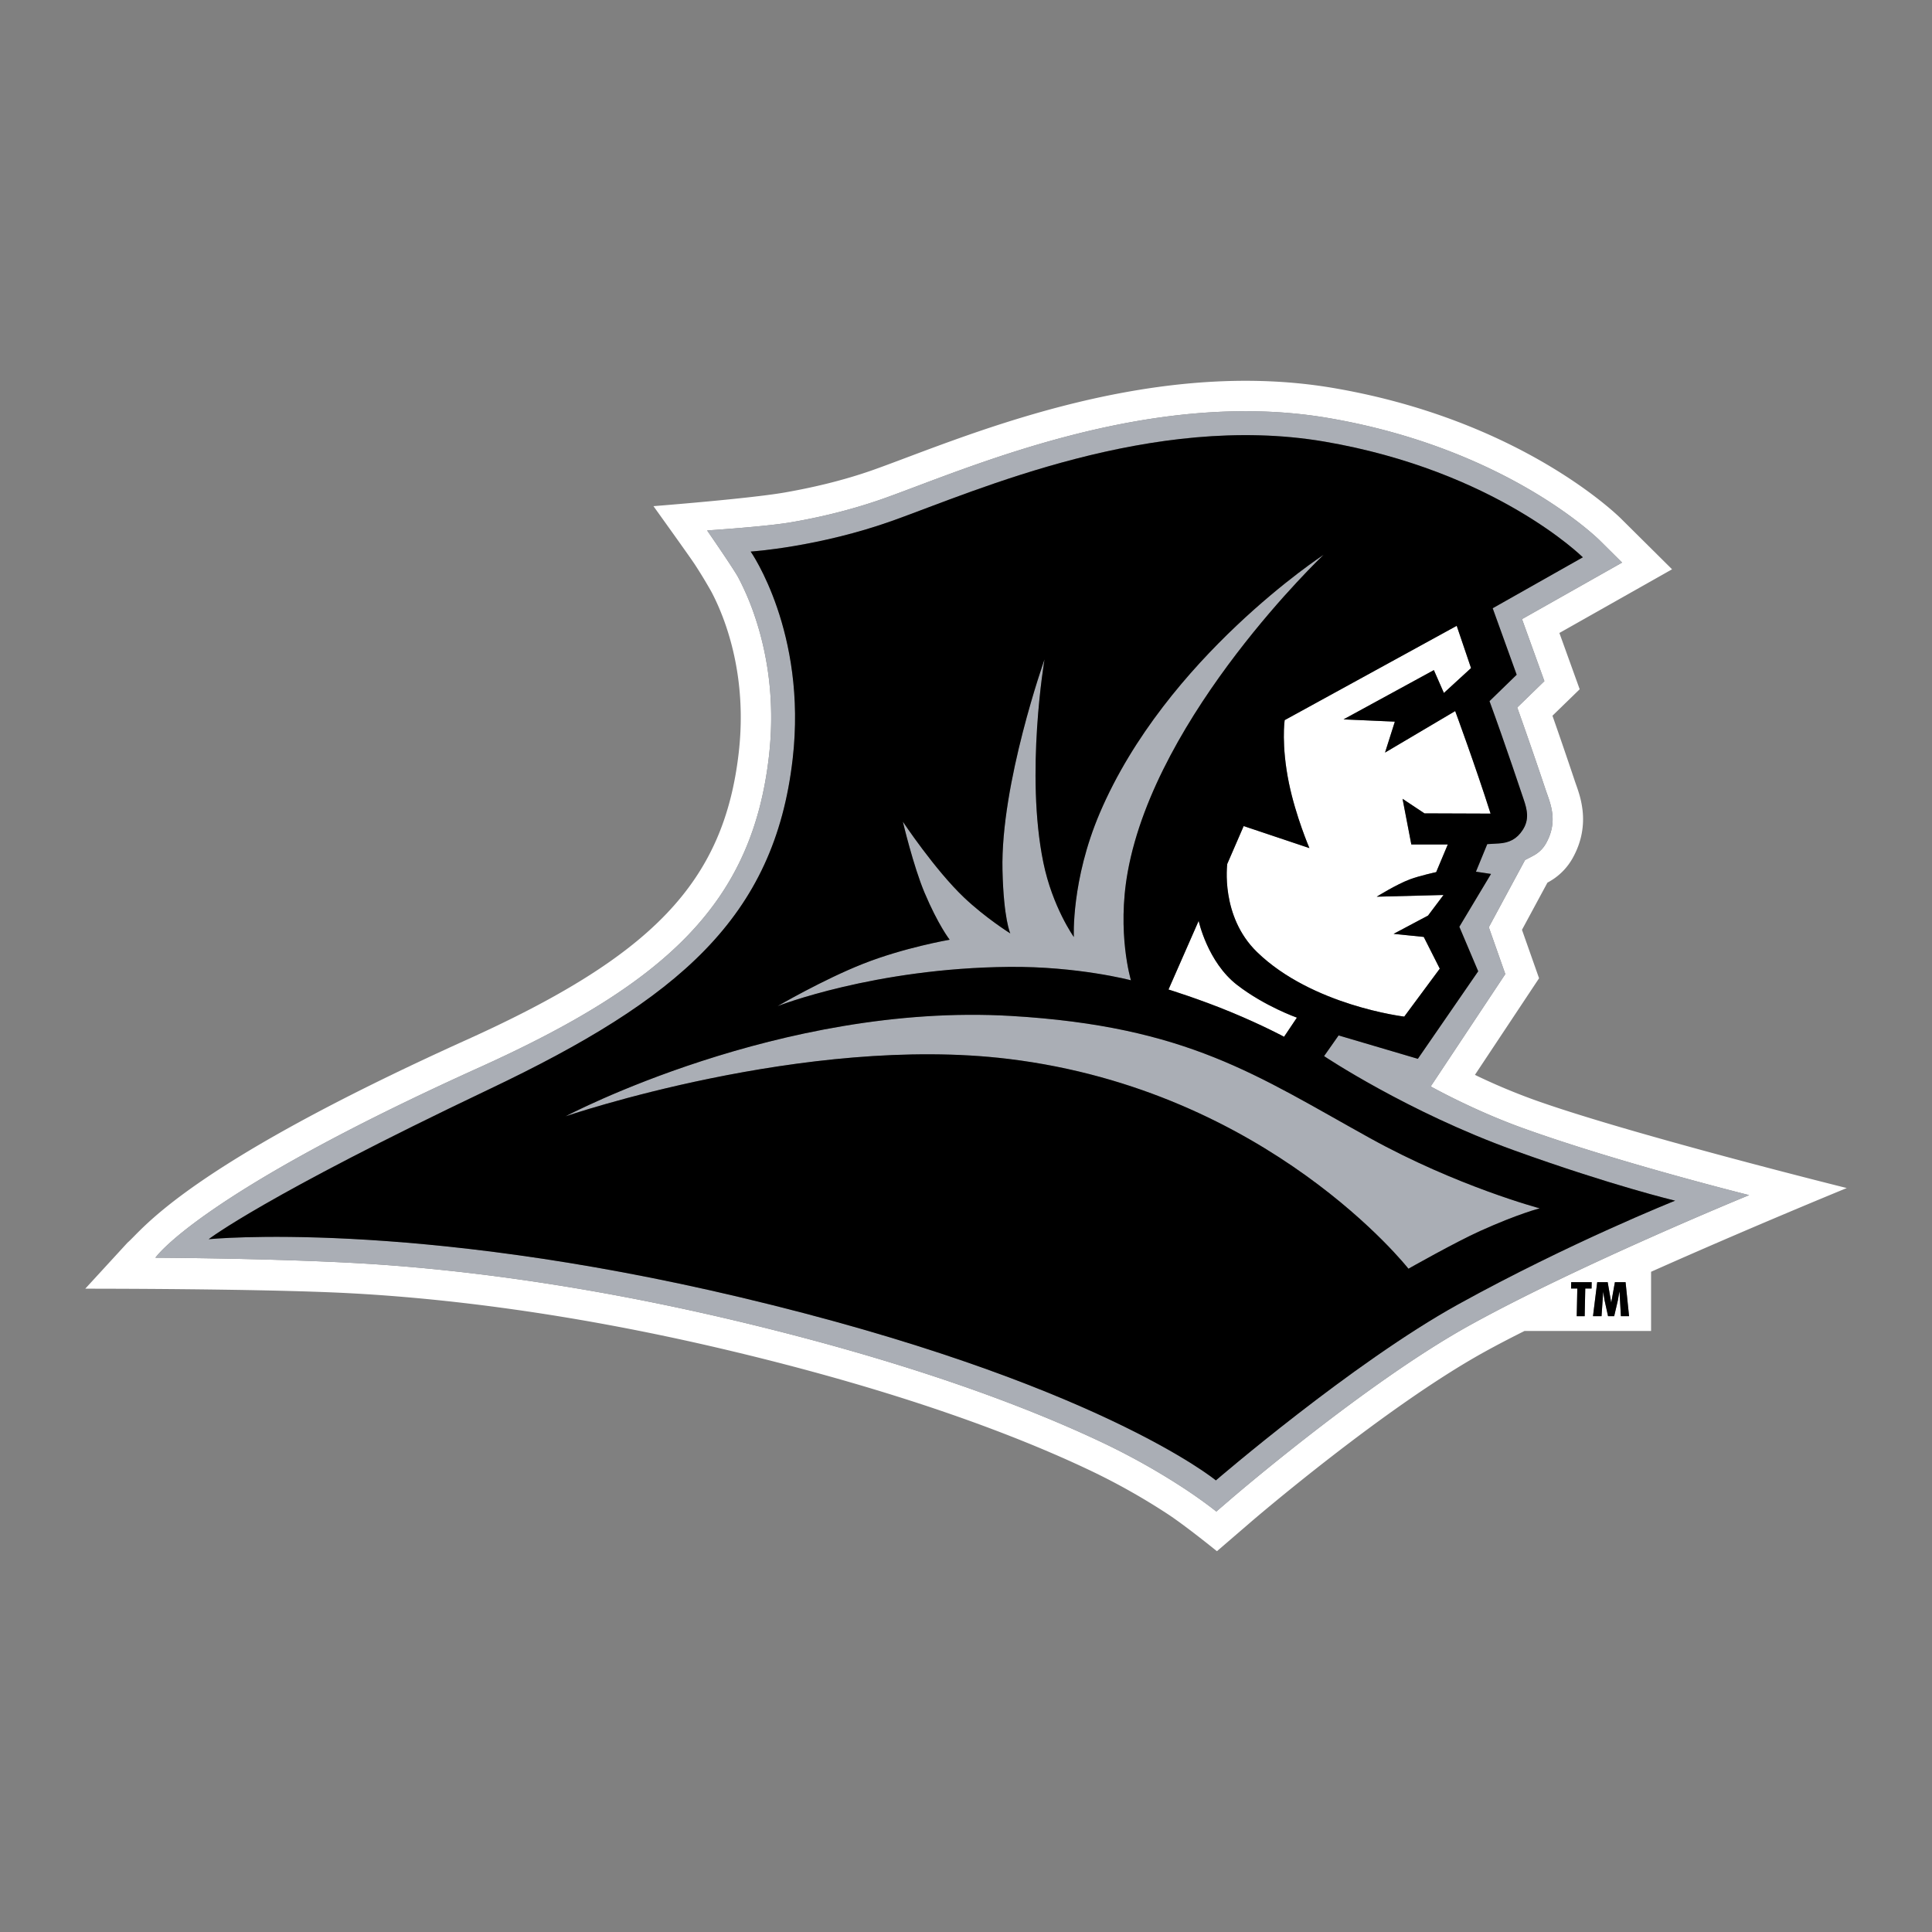 <svg xmlns="http://www.w3.org/2000/svg" width="2500" height="2500" viewBox="0 0 192.756 192.756"><rect x="0" y="0" width="192.756" height="192.756" fill="#808080" stroke="none"/><g fill-rule="evenodd" clip-rule="evenodd"><path fill="#fff" fill-opacity="0" d="M0 0h192.756v192.756H0V0z"/><path d="M152.934 109.684a62.54 62.54 0 0 1-5.781-2.443l6.4-9.639-1.705-4.834 2.539-4.705a7.16 7.16 0 0 0 .709-.438 6.094 6.094 0 0 0 1.764-1.934c.971-1.698 1.193-3.342 1.037-4.804a9.575 9.575 0 0 0-.377-1.787c-.121-.396-.256-.764-.375-1.105 0 0-1.072-3.218-2.256-6.587l2.717-2.641-2.025-5.615 11.242-6.353-5.082-5.044c-.477-.473-10.133-9.875-28.707-13.043-9.615-1.641-19.139-.236-27.09 1.822-7.768 2.012-14.397 4.763-18.611 6.274-3.391 1.217-6.628 1.902-9.011 2.323-3.489.615-13.125 1.368-13.125 1.368s3.402 4.737 4.065 5.722a48.817 48.817 0 0 1 1.707 2.807c.409.769.939 1.902 1.437 3.354 1.018 2.972 1.913 7.325 1.298 12.703-1.484 12.987-8.677 20.312-27.12 28.644-28.124 12.705-32.282 18.896-33.863 20.252l-4.216 4.592s17.355-.014 26.209.443c8.915.461 21.84 1.879 37.889 5.688 17.438 4.137 28.939 8.586 35.986 11.92a65.428 65.428 0 0 1 7.945 4.455c1.807 1.191 4.879 3.686 4.879 3.686l3.436-2.959c.072-.062 13.277-11.412 23.27-16.932 1.176-.65 2.521-1.352 3.986-2.084h12.623v-5.904c9.916-4.422 19.525-8.354 19.525-8.354s-21.874-5.442-31.319-8.848zm5.857 18.869h-.629l-.059 2.766h-.793l.059-2.766h-.623l.012-.631h2.045l-.012.631zm2.928 2.765l-.141-2.445h-.012l-.145.838-.375 1.607h-.611l-.355-1.625-.117-.758.002-.062h-.012l-.168 2.445h-.852l.422-3.396h1.045l.346 2.006h.012l.361-2.006h1.064l.35 3.396h-.814zm-15.071.899c-10.312 5.697-23.75 17.26-23.781 17.287l-1.514 1.303s-1.205-.98-3.148-2.264a68.8 68.8 0 0 0-8.318-4.664c-7.258-3.434-18.962-7.949-36.584-12.131-16.279-3.861-29.391-5.297-38.433-5.764-8.917-.461-19.364-.5-19.364-.5s4.292-6.324 32.328-18.988c18.792-8.49 27.219-16.479 28.886-31.066.675-5.905-.306-10.714-1.442-14.031a26.103 26.103 0 0 0-1.629-3.797c-.211-.397-.931-1.485-1.596-2.474-.67-.995-1.503-2.205-1.503-2.205s5.788-.379 8.277-.799c2.523-.425 5.943-1.171 9.53-2.458 4.155-1.49 10.688-4.21 18.346-6.193 7.74-2.004 16.793-3.309 25.818-1.769 17.752 3.029 26.869 11.998 27.08 12.206l2.236 2.219-9.984 5.641 2.232 6.186-2.709 2.633a459.936 459.936 0 0 1 2.887 8.367c.111.317.24.66.352 1.031.117.381.217.789.262 1.224.096.883-.027 1.878-.654 2.975a3.05 3.05 0 0 1-.896.975c-.299.215-.9.494-1.174.649l-3.613 6.7 1.646 4.674-7.443 11.211c1.656.904 5.186 2.711 9.16 4.145 9.564 3.449 22.611 6.697 22.611 6.697s-16.873 6.906-27.866 12.98z" fill="#fff"/><path d="M128.6 78.14c.68 3.303 2.041 6.475 2.041 6.475l-6.559-2.198-1.637 3.776s-.707 5.22 2.965 8.789c5.504 5.35 14.693 6.445 14.693 6.445l3.545-4.784-1.6-3.166-3.006-.306 3.434-1.824 1.545-2.055-6.664.172s1.947-1.22 3.311-1.731c.994-.371 2.621-.721 2.621-.721l1.158-2.758h-3.637l-.877-4.557 2.188 1.453 6.596.024c-1.506-4.743-3.531-10.231-3.531-10.231l-7 4.141.979-3.086-5.119-.226 9.012-4.916 1 2.281 2.709-2.484-1.43-4.216-17.164 9.411c-.001.001-.362 2.455.427 6.292zM119.59 91.874l-3.01 6.851s3.162.979 6.248 2.26c3.188 1.32 5.283 2.455 5.283 2.455l1.281-1.91s-3.199-1.125-5.961-3.256c-2.956-2.281-3.841-6.4-3.841-6.4z" fill="#fff"/><path d="M151.902 112.539c-3.975-1.434-7.504-3.24-9.16-4.145l7.443-11.211-1.646-4.674 3.613-6.7c.273-.156.875-.435 1.174-.649a3.06 3.06 0 0 0 .896-.975c.627-1.097.75-2.091.654-2.975a6.388 6.388 0 0 0-.262-1.224c-.111-.371-.24-.713-.352-1.031 0 0-1.488-4.468-2.887-8.367l2.709-2.633-2.232-6.186 9.984-5.641-2.236-2.219c-.211-.208-9.328-9.177-27.08-12.206-9.025-1.54-18.078-.235-25.818 1.769-7.658 1.983-14.191 4.703-18.346 6.193-3.587 1.287-7.007 2.033-9.53 2.458-2.49.42-8.277.799-8.277.799s.833 1.209 1.503 2.205c.665.989 1.384 2.077 1.596 2.474a26.215 26.215 0 0 1 1.629 3.797c1.136 3.317 2.117 8.126 1.442 14.031-1.667 14.587-10.094 22.576-28.886 31.066-28.036 12.664-32.328 18.988-32.328 18.988s10.446.039 19.364.5c9.042.467 22.154 1.902 38.433 5.764 17.622 4.182 29.326 8.697 36.584 12.131a68.8 68.8 0 0 1 8.318 4.664c1.943 1.283 3.148 2.264 3.148 2.264l1.514-1.303c.031-.027 13.469-11.59 23.781-17.287 10.992-6.074 27.865-12.98 27.865-12.98s-13.045-3.248-22.61-6.697zm-6.408 17.59c-10.562 5.836-24.184 17.568-24.184 17.568s-11.926-9.838-47.457-18.27c-32.919-7.811-53.032-5.793-53.032-5.793s5.422-4.225 28.036-14.986C67.663 99.701 77.275 91.571 79.088 75.7c1.444-12.637-4.193-20.672-4.193-20.672s6.785-.434 14.267-3.118c8.216-2.948 25.833-10.778 42.958-7.856 17.105 2.919 25.801 11.547 25.801 11.547l-8.994 5.083 2.393 6.633-2.711 2.635c1.51 4.111 3.393 9.758 3.393 9.758.395 1.138.578 2.075-.076 3.087-.584.906-1.332 1.292-2.408 1.355l-1.133.066-1.129 2.748 1.504.226-3.16 5.27 1.881 4.441-6.021 8.734-7.906-2.334-1.449 2.064s8.293 5.557 18.99 9.414c9.713 3.502 16.037 5.008 16.037 5.008s-10.509 4.191-21.638 10.34z" fill="#aaaeb5"/><path d="M112.834 97.805s-1.426-4.708-.32-10.824c2.861-15.81 19.537-31.623 19.537-31.623s-15.701 10.243-22.322 25.75c-2.869 6.72-2.592 12.38-2.592 12.38s-2.133-2.99-3.043-7.434c-1.818-8.873.117-20.264.117-20.264s-4.396 12.407-4.193 21.04c.115 4.882.779 6.298.779 6.298s-2.477-1.547-4.631-3.597c-2.898-2.758-6.089-7.554-6.089-7.554s1.049 4.437 2.16 7.075c1.365 3.24 2.511 4.705 2.511 4.705s-4.553.783-8.658 2.41c-3.989 1.58-8.506 4.215-8.506 4.215s9.649-3.795 23.112-3.914c6.87-.063 12.138 1.337 12.138 1.337zM136.635 113.525c-11.234-6.223-18.164-11.133-35.789-12.166-22.997-1.346-44.417 10.014-44.417 10.014s23.916-8.189 44.192-5.723c25.973 3.162 39.9 20.93 39.9 20.93s4.666-2.645 7.152-3.764c3.838-1.732 5.945-2.26 5.945-2.26s-8.229-2.183-16.983-7.031z" fill="#aaaeb5"/><path d="M151.094 114.783c-10.697-3.857-18.99-9.414-18.99-9.414l1.449-2.064 7.906 2.334 6.021-8.734-1.881-4.441 3.16-5.27-1.504-.226 1.129-2.748 1.133-.066c1.076-.064 1.824-.45 2.408-1.355.654-1.012.471-1.949.076-3.087 0 0-1.883-5.646-3.393-9.758l2.711-2.635-2.393-6.633 8.994-5.083s-8.695-8.628-25.801-11.547c-17.125-2.922-34.742 4.908-42.958 7.856-7.482 2.684-14.267 3.118-14.267 3.118s5.637 8.036 4.193 20.672c-1.813 15.871-11.425 24-30.231 32.948-22.614 10.762-28.036 14.986-28.036 14.986s20.112-2.018 53.032 5.793c35.531 8.432 47.457 18.27 47.457 18.27s13.621-11.732 24.184-17.568c11.129-6.148 21.637-10.338 21.637-10.338s-6.323-1.508-16.036-5.01zm-5.758-52.345l1.43 4.216-2.709 2.484-1-2.281-9.012 4.916 5.119.226-.979 3.086 7-4.141s2.025 5.488 3.531 10.231l-6.596-.024-2.188-1.453.877 4.557h3.637l-1.158 2.758s-1.627.35-2.621.721c-1.363.511-3.311 1.731-3.311 1.731l6.664-.172-1.545 2.055-3.434 1.824 3.006.306 1.6 3.166-3.545 4.784s-9.189-1.096-14.693-6.445c-3.672-3.569-2.965-8.789-2.965-8.789l1.637-3.776 6.559 2.198s-1.361-3.172-2.041-6.475c-.789-3.837-.428-6.292-.428-6.292l17.165-9.411zm-15.943 39.091l-1.281 1.91s-2.096-1.135-5.283-2.455c-3.086-1.281-6.248-2.26-6.248-2.26l3.01-6.851s.885 4.119 3.842 6.399c2.76 2.132 5.96 3.257 5.96 3.257zM86.09 96.166c4.105-1.627 8.658-2.41 8.658-2.41s-1.146-1.465-2.511-4.705c-1.111-2.638-2.16-7.075-2.16-7.075s3.191 4.796 6.089 7.554c2.155 2.05 4.631 3.597 4.631 3.597s-.664-1.416-.779-6.298c-.203-8.633 4.193-21.04 4.193-21.04s-1.936 11.391-.117 20.264c.91 4.444 3.043 7.434 3.043 7.434s-.277-5.66 2.592-12.38c6.621-15.507 22.322-25.75 22.322-25.75s-16.676 15.812-19.537 31.623c-1.105 6.116.32 10.824.32 10.824s-5.268-1.399-12.139-1.338c-13.462.119-23.112 3.914-23.112 3.914s4.518-2.634 8.507-4.214zm54.431 30.414s-13.928-17.768-39.9-20.93c-20.276-2.467-44.192 5.723-44.192 5.723s21.42-11.359 44.417-10.014c17.625 1.033 24.555 5.943 35.789 12.166 8.754 4.848 16.984 7.031 16.984 7.031s-2.107.527-5.945 2.26c-2.486 1.12-7.153 3.764-7.153 3.764zM156.746 128.553h.623l-.058 2.765h.793l.058-2.765h.629l.012-.631h-2.045l-.012.631zM161.119 127.922l-.361 2.006h-.012l-.346-2.006h-1.045l-.421 3.396h.851l.168-2.445h.012l-.002.063.117.757.356 1.625h.611l.375-1.607.144-.838h.012l.141 2.445h.814l-.349-3.396h-1.065z"/></g></svg>
